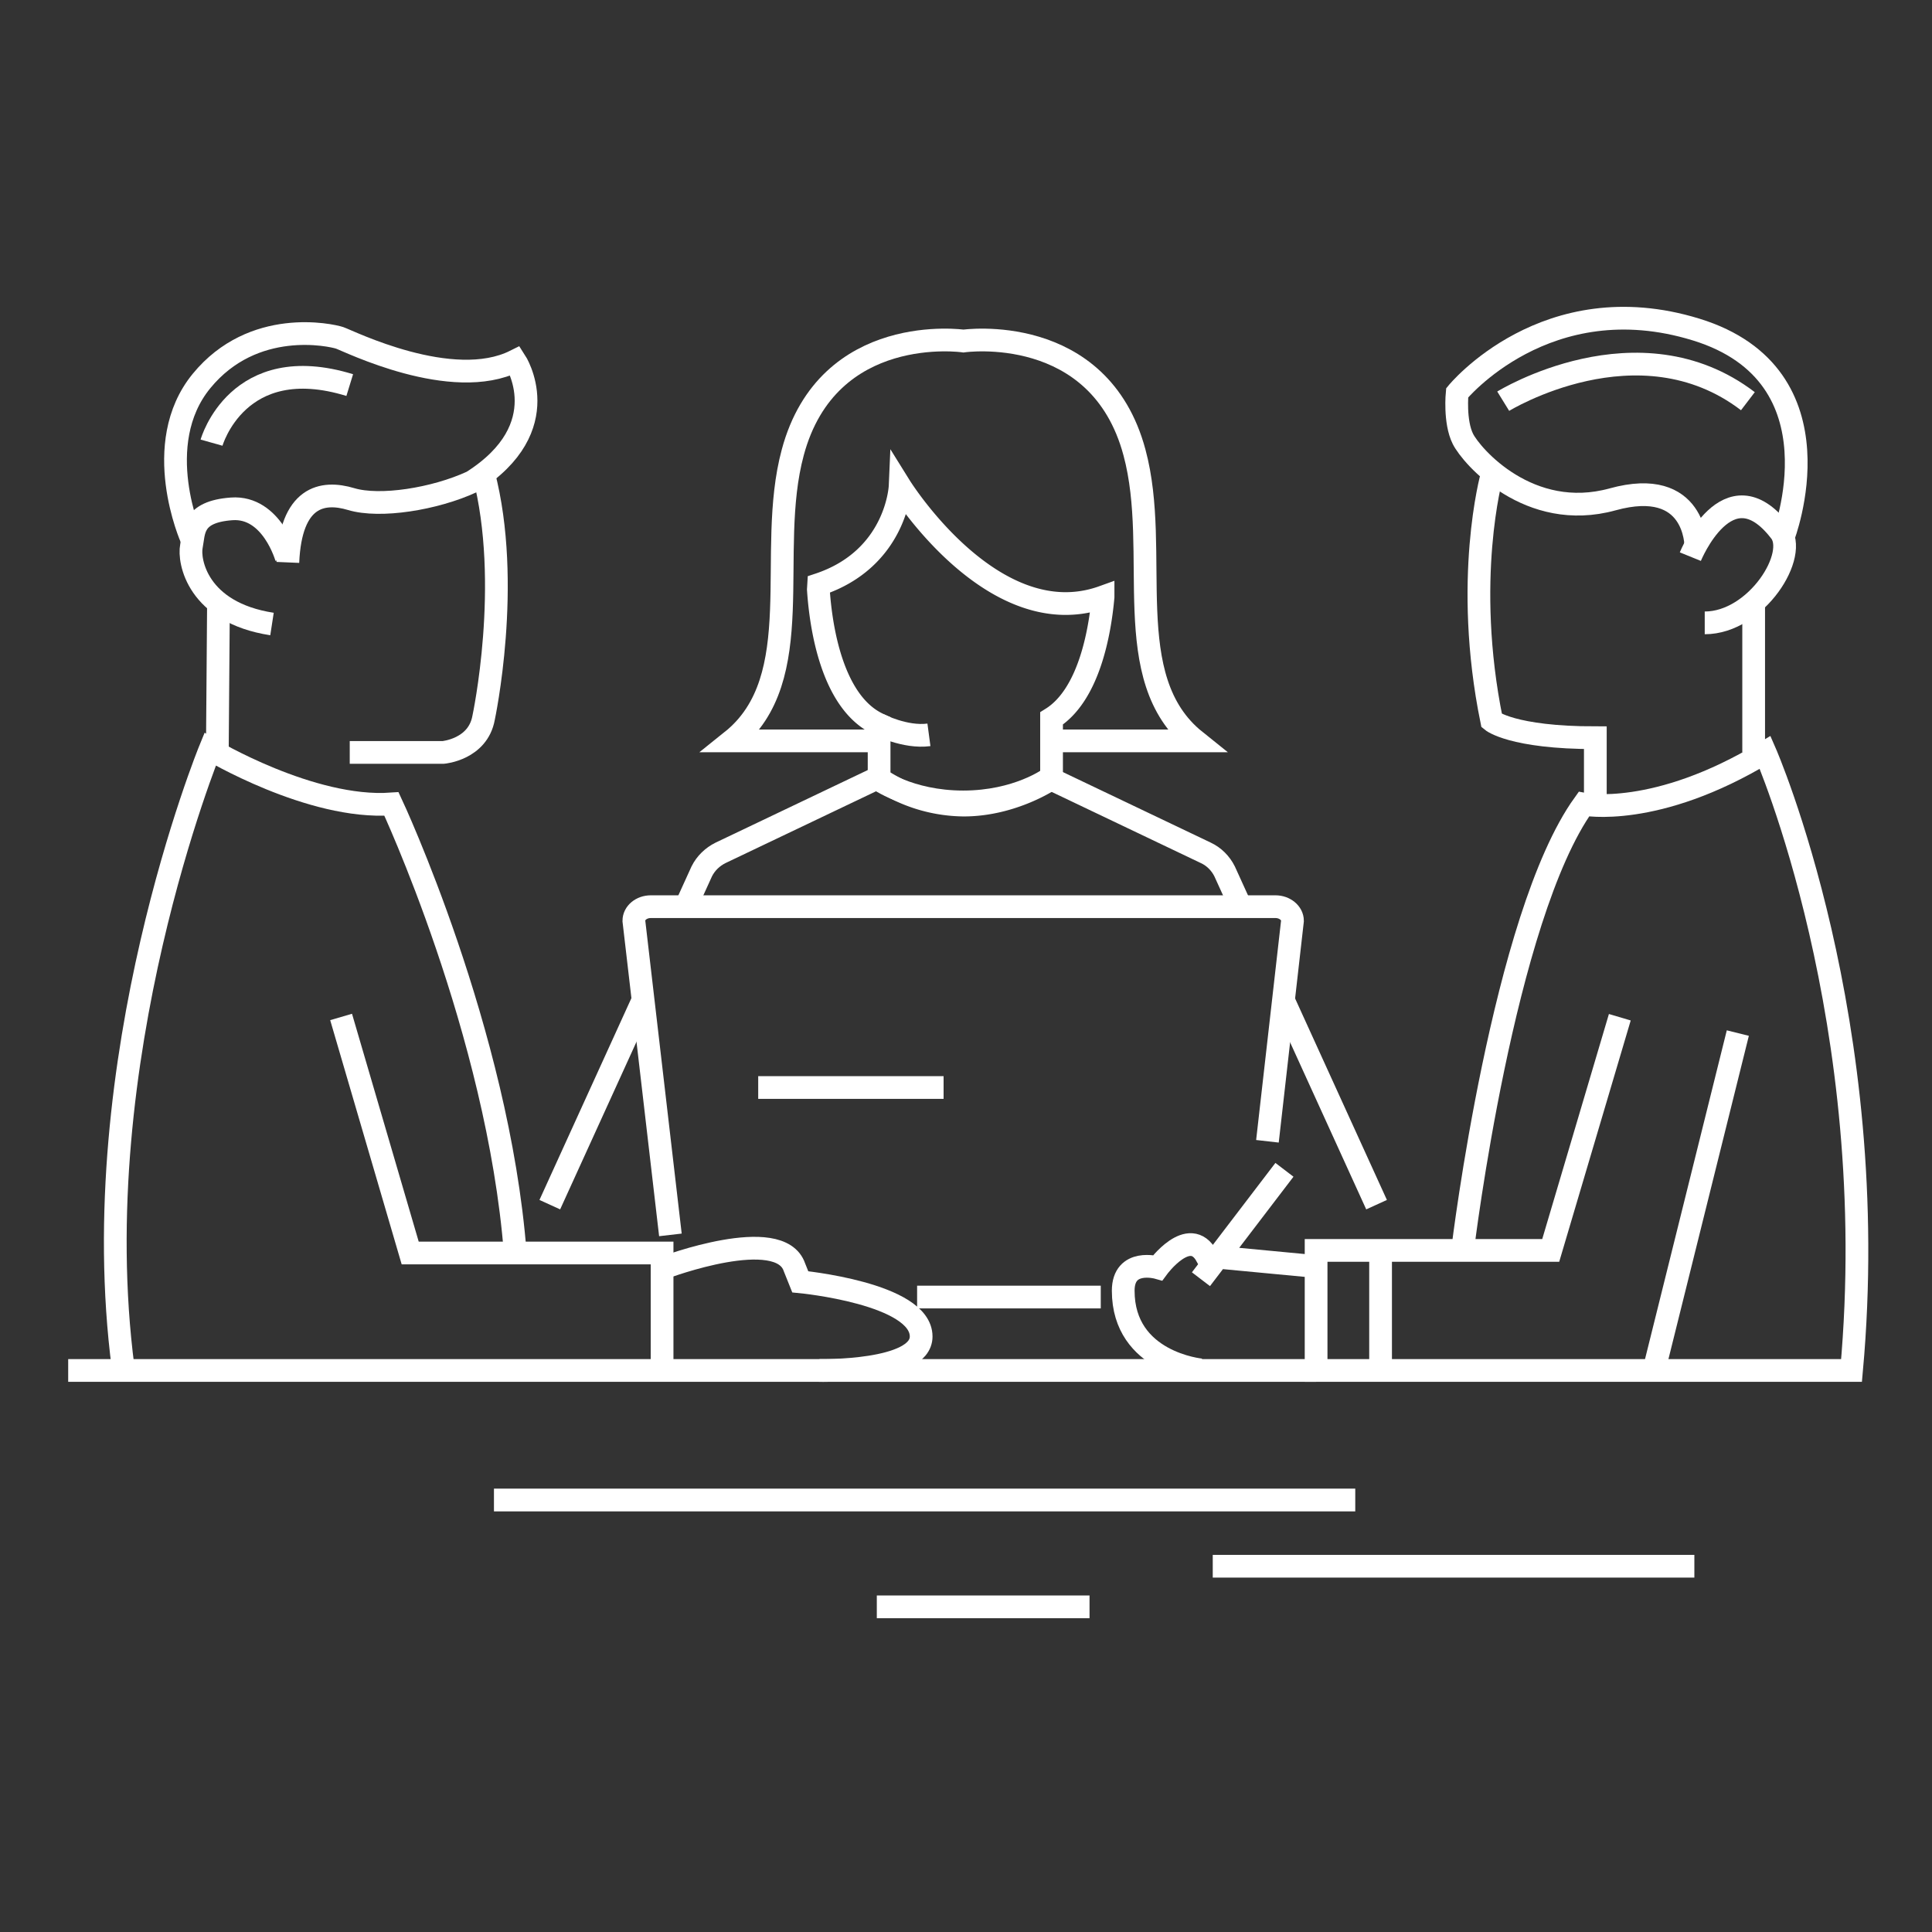 <svg width="85" height="85" viewBox="0 0 85 85" xmlns="http://www.w3.org/2000/svg">
    <rect x="0" y="0" width="85" height="85" fill="#333333" stroke="none"/>
    <g stroke="#FFF" fill="none" fill-rule="evenodd">
        <path d="M3 60.295h54.903M21.732 65.994h37.894M53.356 68.907h21.189M38.576 70.693h9.359M33.358 47.845h8.156M38.678 32.596h-6.485c3.433-2.748 1.495-8.283 2.685-12.69 1.546-5.763 7.51-4.902 7.51-4.902s5.979-.86 7.524 4.902c1.19 4.407-.747 9.942 2.685 12.69h-6.345"/>
        <path d="M40.869 32.33c-1.051.14-2.204-.456-2.204-.456"/>
        <path d="M48.53 26.264c-.138 1.545-.62 4.319-2.266 5.345v2.647S44.579 35.42 42.4 35.42a6.742 6.742 0 0 1-3.723-1.165v-2.381c-2.103-.95-2.571-4.382-2.673-5.94l.013-.216c3.445-1.14 3.584-4.318 3.584-4.318s4.104 6.598 8.929 4.863z"/>
        <path d="m30.167 39.891.709-1.558c.178-.354.469-.633.823-.81l6.878-3.28s1.405 1.038 3.799 1.038 3.8-1.039 3.8-1.039l6.877 3.281c.354.164.646.456.823.81l.709 1.558M60.563 53l-4.103-9.005M24.189 53l4.103-9.005M40.349 57.065h8.08"/>
        <path d="M29.495 54.33 27.887 40.51c0-.342.33-.62.747-.62h27.483c.405 0 .747.278.747.62l-1.102 9.702M15.007 44.742l3.04 10.385h11.082v5.079"/>
        <path d="M5.419 60.18C3.646 46.63 9.244 32.965 9.244 32.965s4.433 2.659 7.979 2.406c0 0 4.686 10.006 5.446 19.758M9.307 19.475s1.14-4.053 6.08-2.533M11.967 27.454c-3.293-.507-3.673-2.786-3.546-3.42.126-.633 0-1.519 1.773-1.646s2.406 2.153 2.406 2.153"/>
        <path d="M8.42 23.68s-1.835-4.13.444-6.915c2.28-2.786 5.7-2.027 6.08-1.9.379.127 4.939 2.406 7.725 1.013 0 0 1.9 2.913-1.9 5.32-1.646.76-4.052 1.14-5.32.76-1.265-.38-2.66-.127-2.785 2.786M9.561 33.153l.051-6.611"/>
        <path d="M21.276 20.843c1.267 4.838 0 10.74 0 10.74-.253 1.393-1.773 1.52-1.773 1.52h-4.116M29.255 55.76s5.066-1.9 5.699 0l.254.634s5.319.507 5.319 2.407c0 1.583-4.484 1.494-4.484 1.494M76.457 45.451l-3.673 14.767M74.368 24.49s1.646-4.052 3.926-1.14c.887 1.014-1.013 4.054-3.293 4.054"/>
        <path d="M74.608 24.01s.013-3.053-3.66-2.04-6.206-1.9-6.586-2.66c-.38-.76-.253-2.026-.253-2.026s3.926-4.813 10.512-2.786c6.586 2.026 3.837 9.131 3.837 9.131M77.154 33.103v-6.599"/>
        <path d="M70.188 35.383v-2.926c-3.673 0-4.559-.747-4.559-.747-1.267-6.206 0-10.765 0-10.765"/>
        <path d="M64.362 54.887s1.773-14.565 5.32-19.504c0 0 3.166.633 7.978-2.28 0 0 5.193 11.867 3.8 27.192H57.903v-5.281h10.322l3.04-10.26M60.74 60.295v-5.269"/>
        <path d="M52.837 60.27s-3.42-.318-3.42-3.484c0-1.444 1.52-1.013 1.52-1.013s1.393-1.9 2.153-.507l4.813.456M56.51 51.467l-3.673 4.813M66.135 17.651s5.953-3.673 10.765 0"/>
    </g>
</svg>
